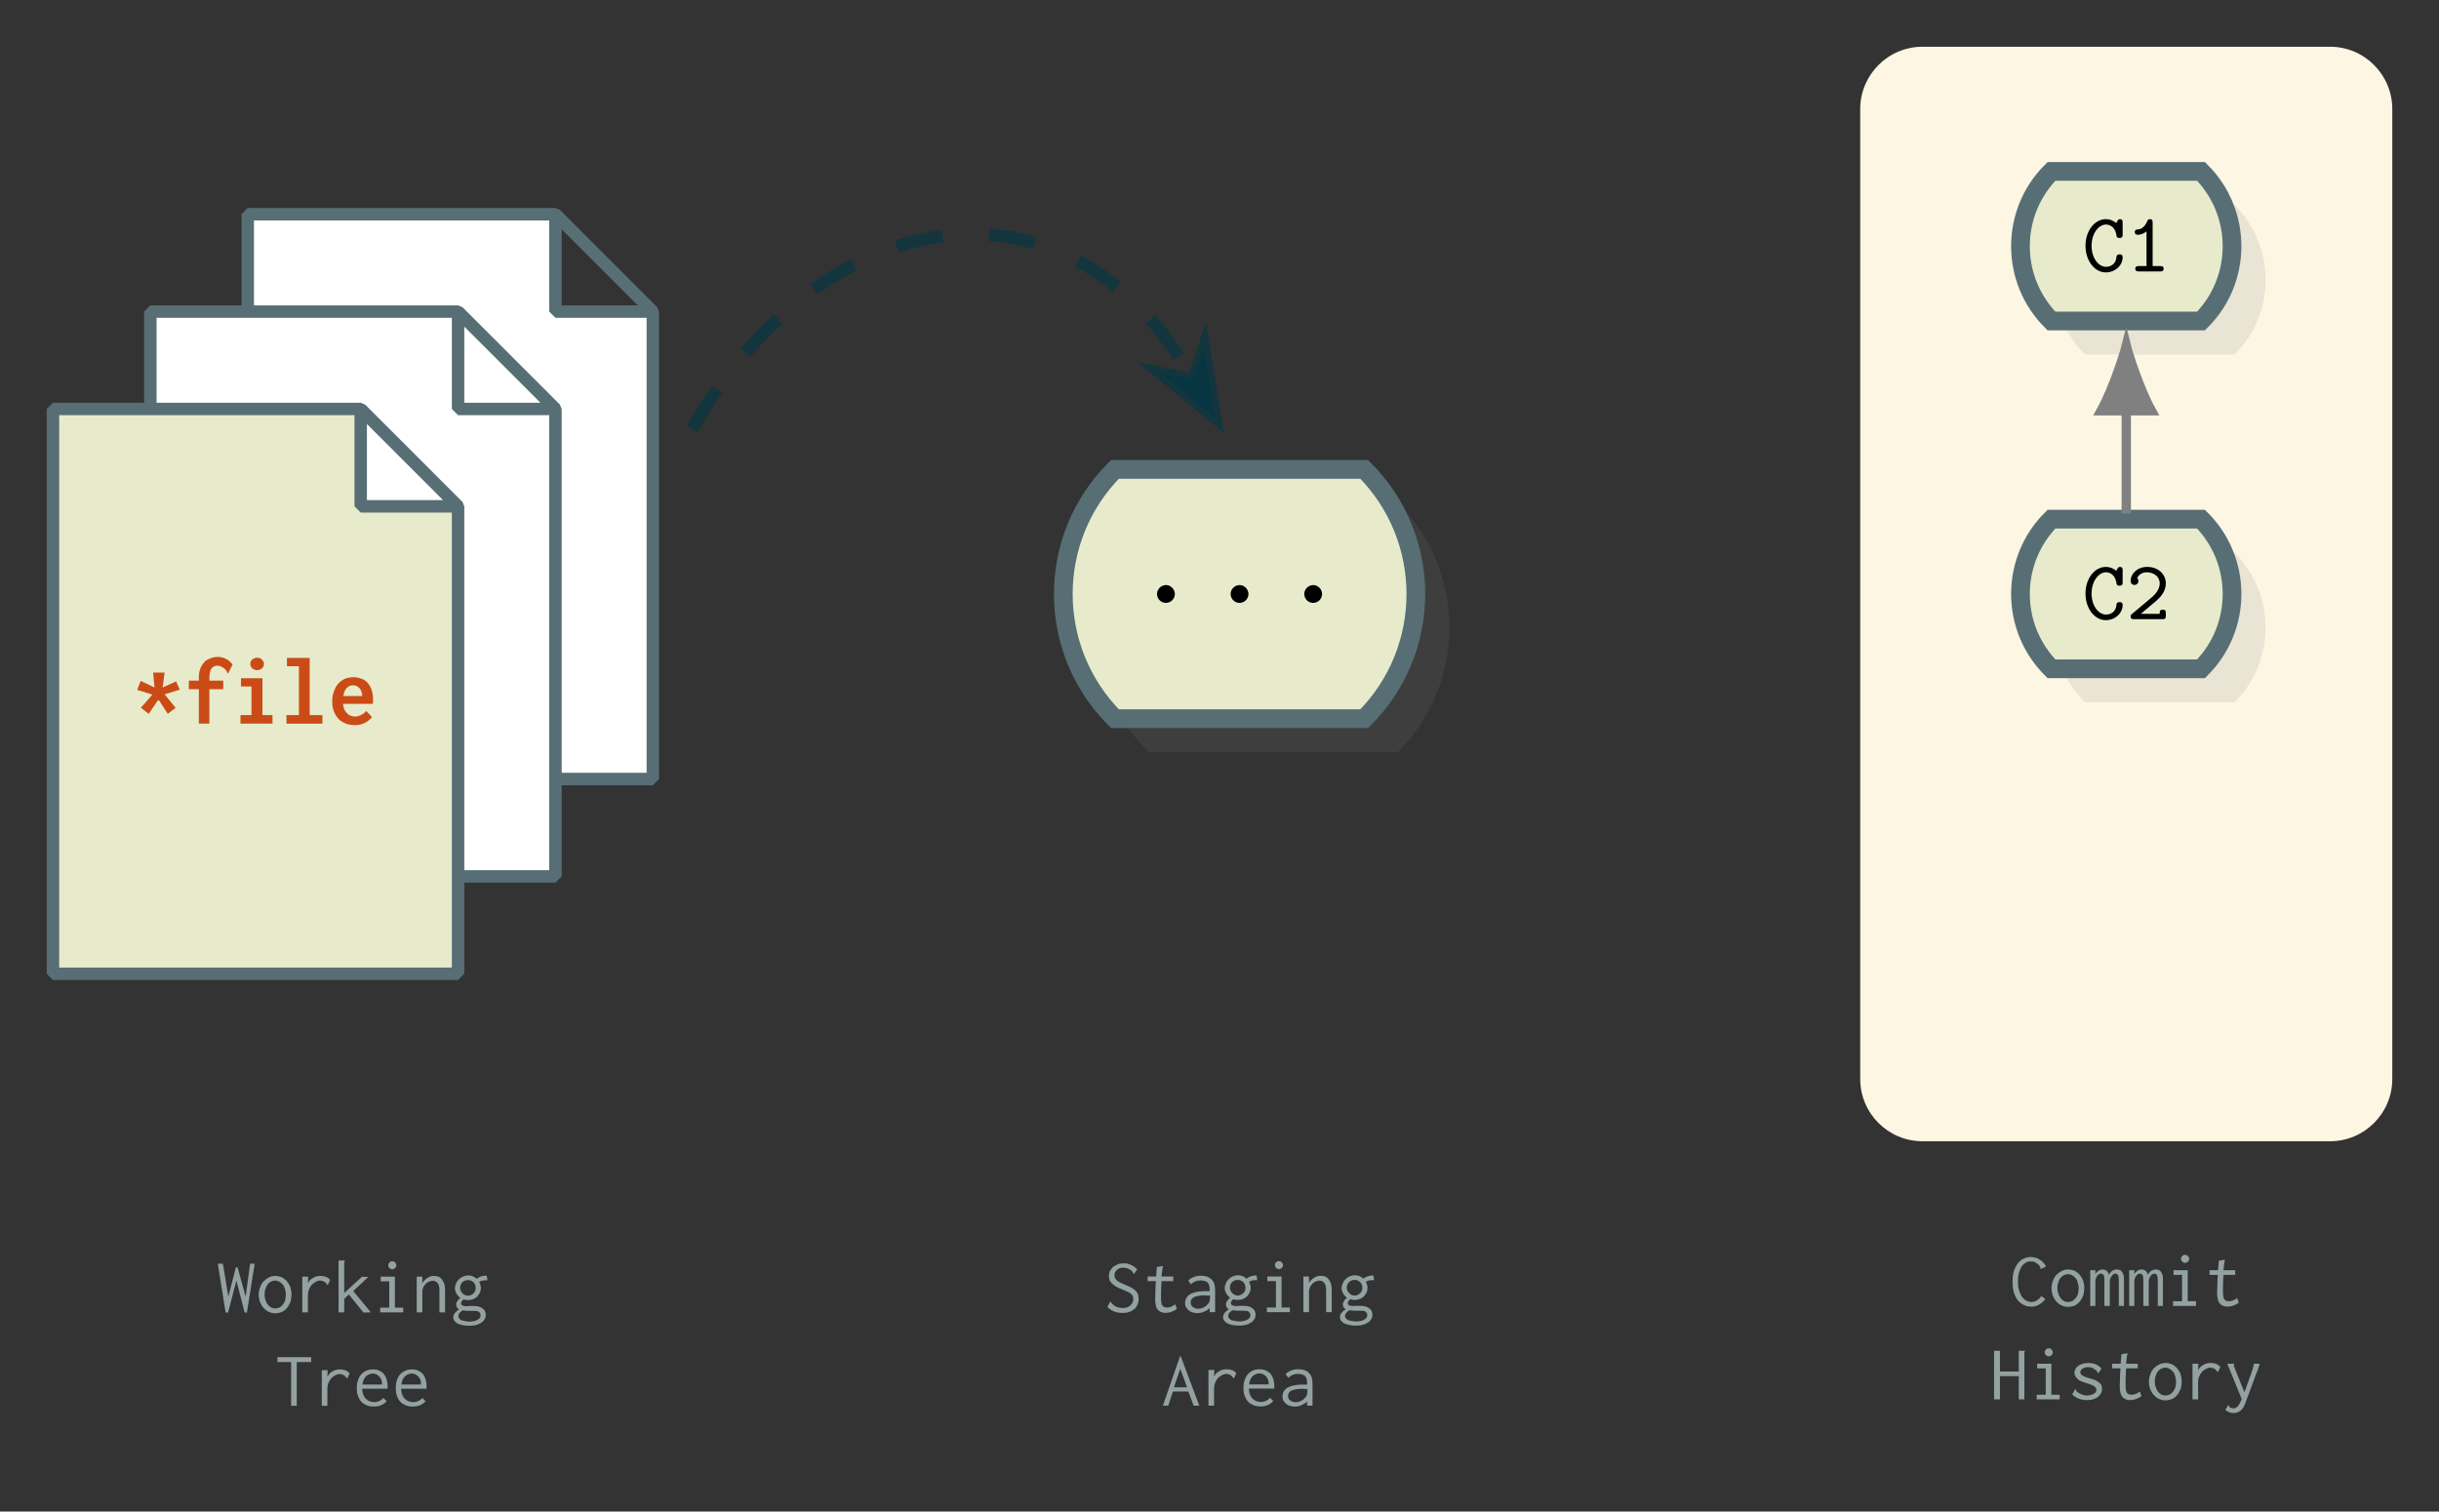 <?xml version="1.0" encoding="UTF-8"?>
<svg xmlns="http://www.w3.org/2000/svg" xmlns:xlink="http://www.w3.org/1999/xlink" width="155.948pt" height="96.657pt" viewBox="0 0 155.948 96.657" version="1.1">
<rect x="0" y="0" width="155.948" height="96.657" fill="#333333" stroke="none"/>
<defs>
<g>
<symbol overflow="visible" id="glyph0-0">
<path style="stroke:none;" d=""/>
</symbol>
<symbol overflow="visible" id="glyph0-1">
<path style="stroke:none;" d="M 2.594 -0.906 C 2.594 -1.094 2.453 -1.094 2.406 -1.094 C 2.375 -1.094 2.219 -1.094 2.203 -0.953 C 2.156 -0.297 1.594 -0.297 1.531 -0.297 C 1.047 -0.297 0.609 -0.859 0.609 -1.641 C 0.609 -2.438 1.062 -3 1.531 -3 C 1.656 -3 2.109 -2.953 2.203 -2.281 C 2.219 -2.141 2.359 -2.141 2.406 -2.141 C 2.594 -2.141 2.594 -2.266 2.594 -2.375 L 2.594 -3.125 C 2.594 -3.203 2.594 -3.344 2.422 -3.344 C 2.312 -3.344 2.281 -3.281 2.188 -3.094 C 2.062 -3.203 1.828 -3.344 1.516 -3.344 C 0.812 -3.344 0.219 -2.609 0.219 -1.641 C 0.219 -0.672 0.812 0.062 1.516 0.062 C 2.125 0.062 2.594 -0.391 2.594 -0.906 Z M 2.594 -0.906 "/>
</symbol>
<symbol overflow="visible" id="glyph0-2">
<path style="stroke:none;" d="M 2.391 -0.172 C 2.391 -0.344 2.25 -0.344 2.172 -0.344 L 1.688 -0.344 L 1.688 -3.125 C 1.688 -3.203 1.688 -3.344 1.516 -3.344 C 1.422 -3.344 1.375 -3.297 1.344 -3.219 C 1.188 -2.844 0.969 -2.703 0.75 -2.688 C 0.672 -2.688 0.547 -2.672 0.547 -2.516 C 0.547 -2.406 0.609 -2.344 0.734 -2.344 C 0.953 -2.344 1.172 -2.453 1.297 -2.562 L 1.297 -0.344 L 0.812 -0.344 C 0.719 -0.344 0.578 -0.344 0.578 -0.172 C 0.578 0 0.734 0 0.812 0 L 2.172 0 C 2.25 0 2.391 0 2.391 -0.172 Z M 2.391 -0.172 "/>
</symbol>
<symbol overflow="visible" id="glyph0-3">
<path style="stroke:none;" d="M 2.531 -0.219 L 2.531 -0.375 C 2.531 -0.484 2.531 -0.609 2.344 -0.609 C 2.141 -0.609 2.141 -0.5 2.141 -0.344 L 0.938 -0.344 C 1.219 -0.594 1.812 -1.078 1.953 -1.203 C 2.156 -1.391 2.531 -1.75 2.531 -2.281 C 2.531 -2.922 2 -3.344 1.344 -3.344 C 0.703 -3.344 0.281 -2.906 0.281 -2.453 C 0.281 -2.234 0.453 -2.188 0.531 -2.188 C 0.641 -2.188 0.781 -2.281 0.781 -2.438 C 0.781 -2.547 0.734 -2.594 0.703 -2.625 C 0.797 -2.859 1.031 -3 1.312 -3 C 1.734 -3 2.141 -2.75 2.141 -2.281 C 2.141 -1.906 1.844 -1.578 1.641 -1.406 L 0.359 -0.328 C 0.312 -0.297 0.281 -0.266 0.281 -0.172 C 0.281 0 0.422 0 0.516 0 L 2.312 0 C 2.484 0 2.531 -0.047 2.531 -0.219 Z M 2.531 -0.219 "/>
</symbol>
<symbol overflow="visible" id="glyph1-0">
<path style="stroke:none;" d=""/>
</symbol>
<symbol overflow="visible" id="glyph1-1">
<path style="stroke:none;" d="M 1.984 -2.406 C 1.984 -2.375 1.984 -2.359 2 -2.359 L 2.344 -2.516 C 2.297 -2.609 2.25 -2.688 2.172 -2.766 C 2.109 -2.844 2.031 -2.906 1.953 -2.953 C 1.859 -3.016 1.781 -3.062 1.672 -3.078 C 1.578 -3.109 1.484 -3.125 1.375 -3.125 C 1.25 -3.125 1.109 -3.109 0.984 -3.047 C 0.844 -3 0.719 -2.922 0.609 -2.797 C 0.484 -2.672 0.391 -2.5 0.312 -2.297 C 0.234 -2.094 0.203 -1.844 0.203 -1.531 C 0.203 -1.266 0.234 -1.016 0.297 -0.828 C 0.359 -0.625 0.453 -0.453 0.562 -0.328 C 0.672 -0.203 0.812 -0.109 0.953 -0.047 C 1.078 0.016 1.234 0.047 1.422 0.047 C 1.5 0.047 1.578 0.047 1.656 0.016 C 1.734 0 1.812 -0.031 1.891 -0.078 C 1.969 -0.125 2.047 -0.172 2.109 -0.234 C 2.188 -0.297 2.25 -0.375 2.297 -0.453 L 2.031 -0.625 C 1.969 -0.516 1.875 -0.422 1.75 -0.344 C 1.641 -0.281 1.531 -0.25 1.406 -0.25 C 1.281 -0.25 1.172 -0.281 1.062 -0.344 C 0.953 -0.406 0.875 -0.5 0.781 -0.609 C 0.719 -0.734 0.656 -0.859 0.609 -1.031 C 0.562 -1.188 0.547 -1.359 0.547 -1.562 C 0.547 -1.766 0.562 -1.938 0.609 -2.109 C 0.656 -2.266 0.719 -2.391 0.781 -2.516 C 0.859 -2.625 0.953 -2.703 1.047 -2.766 C 1.156 -2.828 1.25 -2.844 1.375 -2.844 C 1.484 -2.844 1.609 -2.828 1.703 -2.75 C 1.812 -2.688 1.906 -2.609 1.969 -2.5 C 1.984 -2.469 1.984 -2.438 1.984 -2.406 Z M 1.984 -2.406 "/>
</symbol>
<symbol overflow="visible" id="glyph1-2">
<path style="stroke:none;" d="M 1.266 -2.328 C 1.125 -2.328 0.984 -2.297 0.859 -2.234 C 0.734 -2.172 0.625 -2.094 0.516 -1.984 C 0.422 -1.891 0.344 -1.75 0.297 -1.609 C 0.234 -1.453 0.203 -1.297 0.203 -1.125 C 0.203 -0.953 0.234 -0.797 0.281 -0.656 C 0.344 -0.516 0.422 -0.375 0.516 -0.281 C 0.609 -0.172 0.719 -0.094 0.844 -0.031 C 0.984 0.031 1.109 0.062 1.266 0.062 C 1.406 0.062 1.547 0.031 1.672 -0.016 C 1.797 -0.078 1.906 -0.156 2 -0.266 C 2.094 -0.375 2.156 -0.5 2.219 -0.641 C 2.266 -0.781 2.297 -0.953 2.297 -1.141 C 2.297 -1.328 2.266 -1.484 2.219 -1.641 C 2.156 -1.781 2.078 -1.906 1.984 -2.016 C 1.891 -2.109 1.781 -2.188 1.672 -2.25 C 1.531 -2.297 1.406 -2.328 1.266 -2.328 Z M 1.938 -1.125 C 1.938 -0.984 1.906 -0.859 1.891 -0.75 C 1.844 -0.641 1.797 -0.547 1.734 -0.484 C 1.672 -0.406 1.609 -0.344 1.531 -0.312 C 1.438 -0.266 1.359 -0.25 1.266 -0.25 C 1.172 -0.25 1.078 -0.266 1 -0.312 C 0.906 -0.359 0.844 -0.422 0.781 -0.5 C 0.719 -0.578 0.672 -0.672 0.641 -0.781 C 0.594 -0.891 0.578 -1.016 0.578 -1.141 C 0.578 -1.281 0.594 -1.406 0.641 -1.516 C 0.672 -1.625 0.719 -1.719 0.781 -1.797 C 0.844 -1.859 0.906 -1.922 1 -1.969 C 1.078 -2 1.156 -2.031 1.25 -2.031 C 1.344 -2.031 1.422 -2 1.5 -1.969 C 1.594 -1.922 1.656 -1.859 1.719 -1.797 C 1.797 -1.719 1.844 -1.625 1.875 -1.5 C 1.906 -1.391 1.938 -1.266 1.938 -1.125 Z M 1.938 -1.125 "/>
</symbol>
<symbol overflow="visible" id="glyph1-3">
<path style="stroke:none;" d="M 0.188 0 L 0.516 0 L 0.516 -1.516 C 0.516 -1.688 0.562 -1.828 0.625 -1.906 C 0.703 -2.016 0.781 -2.062 0.859 -2.062 C 0.953 -2.062 1 -2.031 1.047 -1.969 C 1.078 -1.906 1.094 -1.781 1.094 -1.578 L 1.094 0 L 1.438 0 L 1.438 -1.5 C 1.438 -1.562 1.438 -1.641 1.453 -1.703 C 1.484 -1.766 1.5 -1.828 1.547 -1.891 C 1.578 -1.938 1.609 -1.984 1.656 -2.016 C 1.703 -2.047 1.734 -2.062 1.781 -2.062 C 1.812 -2.062 1.844 -2.062 1.875 -2.047 C 1.906 -2.047 1.922 -2.031 1.938 -2 C 1.969 -1.969 1.984 -1.922 2 -1.859 C 2 -1.797 2.016 -1.719 2.016 -1.609 L 2.016 0 L 2.344 0 L 2.344 -1.75 C 2.344 -1.906 2.312 -2.047 2.234 -2.156 C 2.156 -2.281 2.047 -2.328 1.891 -2.328 C 1.781 -2.328 1.688 -2.297 1.594 -2.25 C 1.5 -2.172 1.438 -2.094 1.391 -2 C 1.359 -2.094 1.312 -2.172 1.25 -2.234 C 1.172 -2.297 1.078 -2.328 0.984 -2.328 C 0.891 -2.328 0.812 -2.312 0.719 -2.25 C 0.641 -2.203 0.578 -2.141 0.516 -2.047 L 0.516 -2.281 L 0.188 -2.281 Z M 0.188 0 "/>
</symbol>
<symbol overflow="visible" id="glyph1-4">
<path style="stroke:none;" d="M 0.531 -2.281 L 0.531 -1.984 L 1.078 -1.984 L 1.078 -0.297 L 0.5 -0.297 L 0.5 0 L 1.969 0 L 1.969 -0.297 L 1.438 -0.297 L 1.438 -2.281 Z M 1.094 -3.188 C 1.031 -3.141 1.016 -3.078 1.016 -3.016 C 1.016 -2.938 1.031 -2.875 1.094 -2.828 C 1.141 -2.781 1.203 -2.75 1.266 -2.75 C 1.328 -2.75 1.391 -2.781 1.453 -2.828 C 1.5 -2.875 1.531 -2.938 1.531 -3.016 C 1.531 -3.078 1.5 -3.141 1.453 -3.188 C 1.391 -3.25 1.328 -3.266 1.266 -3.266 C 1.203 -3.266 1.141 -3.25 1.094 -3.188 Z M 1.094 -3.188 "/>
</symbol>
<symbol overflow="visible" id="glyph1-5">
<path style="stroke:none;" d="M 0.938 -2.891 L 0.891 -2.281 L 0.344 -2.281 L 0.344 -1.984 L 0.875 -1.984 C 0.859 -1.734 0.844 -1.516 0.844 -1.328 C 0.844 -1.156 0.828 -1 0.828 -0.875 C 0.828 -0.547 0.875 -0.312 0.984 -0.172 C 1.094 -0.031 1.266 0.047 1.5 0.047 C 1.75 0.047 1.984 -0.047 2.219 -0.203 L 2.109 -0.5 C 1.922 -0.359 1.75 -0.297 1.594 -0.297 C 1.5 -0.297 1.438 -0.312 1.375 -0.344 C 1.328 -0.375 1.281 -0.422 1.25 -0.484 C 1.234 -0.547 1.219 -0.641 1.203 -0.75 C 1.203 -0.859 1.203 -0.984 1.203 -1.156 C 1.203 -1.406 1.219 -1.688 1.234 -1.984 L 1.984 -1.984 L 1.984 -2.281 L 1.234 -2.281 L 1.297 -2.812 C 1.312 -2.828 1.312 -2.844 1.312 -2.875 C 1.328 -2.891 1.328 -2.922 1.328 -2.953 Z M 0.938 -2.891 "/>
</symbol>
<symbol overflow="visible" id="glyph1-6">
<path style="stroke:none;" d="M 0.266 -3.109 L 0.266 0 L 0.641 0 L 0.641 -1.484 L 1.844 -1.484 L 1.844 0 L 2.203 0 L 2.203 -3 C 2.203 -3.016 2.203 -3.031 2.219 -3.047 C 2.234 -3.062 2.234 -3.078 2.234 -3.094 C 2.234 -3.094 2.234 -3.094 2.234 -3.109 L 1.844 -3.109 L 1.844 -1.781 L 0.641 -1.781 L 0.641 -2.984 C 0.641 -3.016 0.641 -3.031 0.641 -3.047 C 0.656 -3.062 0.656 -3.078 0.656 -3.094 C 0.656 -3.094 0.656 -3.094 0.656 -3.109 Z M 0.266 -3.109 "/>
</symbol>
<symbol overflow="visible" id="glyph1-7">
<path style="stroke:none;" d="M 2.156 -1.969 C 1.938 -2.219 1.656 -2.328 1.312 -2.328 C 1.188 -2.328 1.062 -2.312 0.953 -2.281 C 0.844 -2.25 0.75 -2.203 0.672 -2.141 C 0.594 -2.094 0.531 -2.031 0.5 -1.953 C 0.453 -1.875 0.422 -1.797 0.422 -1.719 C 0.422 -1.641 0.438 -1.578 0.469 -1.516 C 0.5 -1.453 0.531 -1.406 0.578 -1.359 C 0.625 -1.312 0.656 -1.266 0.719 -1.219 C 0.766 -1.203 0.859 -1.156 0.984 -1.109 C 1.016 -1.094 1.125 -1.062 1.266 -1.016 C 1.484 -0.953 1.625 -0.891 1.703 -0.828 C 1.781 -0.766 1.828 -0.703 1.828 -0.609 C 1.828 -0.562 1.812 -0.516 1.781 -0.453 C 1.734 -0.422 1.688 -0.375 1.641 -0.344 C 1.578 -0.312 1.531 -0.297 1.453 -0.281 C 1.391 -0.266 1.328 -0.25 1.25 -0.25 C 1.188 -0.25 1.125 -0.25 1.062 -0.266 C 1 -0.281 0.953 -0.297 0.891 -0.312 C 0.781 -0.359 0.703 -0.406 0.656 -0.438 C 0.594 -0.484 0.562 -0.516 0.547 -0.547 C 0.516 -0.578 0.516 -0.594 0.516 -0.625 C 0.5 -0.641 0.5 -0.656 0.484 -0.672 L 0.281 -0.312 C 0.547 -0.062 0.859 0.047 1.25 0.047 C 1.391 0.047 1.531 0.031 1.641 -0.016 C 1.75 -0.047 1.859 -0.094 1.938 -0.172 C 2.031 -0.234 2.078 -0.312 2.125 -0.406 C 2.172 -0.484 2.188 -0.578 2.188 -0.688 C 2.188 -0.844 2.141 -0.969 2.016 -1.062 C 1.906 -1.172 1.688 -1.266 1.406 -1.344 C 1.281 -1.375 1.188 -1.406 1.109 -1.438 C 1.031 -1.469 0.969 -1.5 0.922 -1.531 C 0.875 -1.562 0.844 -1.594 0.828 -1.625 C 0.812 -1.656 0.797 -1.688 0.797 -1.734 C 0.797 -1.781 0.812 -1.828 0.844 -1.875 C 0.859 -1.906 0.891 -1.953 0.953 -1.969 C 0.984 -2 1.047 -2.031 1.094 -2.031 C 1.156 -2.047 1.219 -2.062 1.281 -2.062 C 1.422 -2.062 1.547 -2.031 1.656 -1.969 C 1.766 -1.891 1.844 -1.828 1.906 -1.75 C 1.906 -1.734 1.922 -1.719 1.922 -1.703 C 1.922 -1.672 1.922 -1.672 1.938 -1.656 Z M 2.156 -1.969 "/>
</symbol>
<symbol overflow="visible" id="glyph1-8">
<path style="stroke:none;" d="M 0.5 -2.281 L 0.5 0 L 0.859 0 L 0.859 -1.109 C 0.859 -1.219 0.875 -1.344 0.922 -1.453 C 0.969 -1.562 1.016 -1.656 1.094 -1.75 C 1.172 -1.828 1.25 -1.891 1.344 -1.938 C 1.438 -2 1.547 -2.031 1.656 -2.031 C 1.719 -2.031 1.766 -2.016 1.797 -2 C 1.844 -1.984 1.891 -1.969 1.922 -1.953 C 1.953 -1.922 1.984 -1.906 2.016 -1.859 C 2.047 -1.828 2.078 -1.797 2.125 -1.734 L 2.281 -2.078 C 2.125 -2.25 1.922 -2.328 1.672 -2.328 C 1.5 -2.328 1.344 -2.297 1.188 -2.203 C 1.031 -2.125 0.922 -2 0.859 -1.844 L 0.875 -2.281 Z M 0.5 -2.281 "/>
</symbol>
<symbol overflow="visible" id="glyph1-9">
<path style="stroke:none;" d="M 0.297 -2.125 L 1.156 -0.016 L 1.078 0.156 C 1 0.312 0.938 0.422 0.859 0.484 C 0.781 0.547 0.703 0.578 0.609 0.578 C 0.562 0.578 0.531 0.562 0.5 0.547 C 0.453 0.531 0.438 0.531 0.406 0.516 C 0.391 0.5 0.375 0.484 0.359 0.469 L 0.344 0.438 C 0.328 0.438 0.328 0.422 0.328 0.406 C 0.312 0.375 0.312 0.359 0.297 0.359 L 0.109 0.672 C 0.25 0.797 0.422 0.875 0.641 0.875 C 0.797 0.875 0.938 0.828 1.062 0.734 C 1.188 0.641 1.297 0.484 1.375 0.266 L 1.469 0.016 L 2.078 -1.625 C 2.141 -1.75 2.172 -1.875 2.219 -1.984 C 2.25 -2.094 2.281 -2.188 2.312 -2.281 L 1.938 -2.281 C 1.922 -2.188 1.891 -2.109 1.875 -2 C 1.844 -1.906 1.812 -1.797 1.766 -1.672 L 1.328 -0.453 L 0.656 -2.125 C 0.656 -2.141 0.656 -2.141 0.656 -2.156 C 0.656 -2.172 0.656 -2.188 0.656 -2.219 C 0.672 -2.234 0.672 -2.25 0.672 -2.281 L 0.234 -2.281 Z M 0.297 -2.125 "/>
</symbol>
<symbol overflow="visible" id="glyph1-10">
<path style="stroke:none;" d="M 2.172 -2.734 C 2.062 -2.859 1.938 -2.953 1.781 -3.016 C 1.641 -3.094 1.469 -3.125 1.312 -3.125 C 1.172 -3.125 1.047 -3.109 0.938 -3.062 C 0.812 -3.016 0.719 -2.953 0.625 -2.891 C 0.547 -2.812 0.484 -2.719 0.422 -2.625 C 0.391 -2.531 0.359 -2.422 0.359 -2.312 C 0.359 -2.219 0.375 -2.141 0.406 -2.062 C 0.422 -1.984 0.484 -1.906 0.547 -1.844 C 0.609 -1.781 0.703 -1.719 0.812 -1.641 C 0.906 -1.578 1.047 -1.516 1.219 -1.453 C 1.359 -1.391 1.484 -1.344 1.578 -1.297 C 1.672 -1.25 1.734 -1.203 1.781 -1.172 C 1.828 -1.109 1.875 -1.078 1.891 -1.016 C 1.906 -0.969 1.922 -0.906 1.922 -0.844 C 1.922 -0.766 1.906 -0.688 1.875 -0.625 C 1.844 -0.547 1.797 -0.484 1.734 -0.438 C 1.688 -0.391 1.609 -0.344 1.531 -0.312 C 1.453 -0.281 1.375 -0.266 1.281 -0.266 C 1.094 -0.266 0.938 -0.297 0.812 -0.359 C 0.688 -0.422 0.578 -0.516 0.5 -0.609 C 0.5 -0.625 0.484 -0.641 0.484 -0.656 C 0.484 -0.688 0.484 -0.703 0.469 -0.703 L 0.266 -0.344 C 0.5 -0.078 0.828 0.047 1.234 0.047 C 1.422 0.047 1.562 0.031 1.703 -0.031 C 1.828 -0.078 1.938 -0.156 2.031 -0.234 C 2.109 -0.312 2.172 -0.422 2.203 -0.531 C 2.25 -0.641 2.266 -0.75 2.266 -0.844 C 2.266 -0.938 2.25 -1.031 2.234 -1.109 C 2.203 -1.188 2.156 -1.266 2.109 -1.328 C 2.047 -1.406 1.969 -1.469 1.859 -1.531 C 1.766 -1.594 1.641 -1.656 1.484 -1.719 C 1.328 -1.781 1.203 -1.828 1.094 -1.891 C 1 -1.938 0.922 -1.984 0.875 -2.031 C 0.812 -2.094 0.781 -2.141 0.75 -2.188 C 0.734 -2.25 0.719 -2.312 0.719 -2.375 C 0.719 -2.5 0.766 -2.609 0.875 -2.703 C 0.969 -2.797 1.094 -2.844 1.25 -2.844 C 1.406 -2.844 1.547 -2.812 1.656 -2.75 C 1.766 -2.703 1.844 -2.625 1.906 -2.531 C 1.906 -2.516 1.922 -2.5 1.922 -2.484 C 1.922 -2.453 1.938 -2.438 1.953 -2.438 Z M 2.172 -2.734 "/>
</symbol>
<symbol overflow="visible" id="glyph1-11">
<path style="stroke:none;" d="M 0.453 -2.016 L 0.625 -1.781 C 0.797 -1.953 1 -2.031 1.234 -2.031 C 1.438 -2.031 1.578 -1.984 1.688 -1.906 C 1.781 -1.812 1.828 -1.656 1.828 -1.422 L 1.828 -1.344 L 1.391 -1.344 C 1.016 -1.328 0.734 -1.25 0.531 -1.125 C 0.344 -0.984 0.25 -0.812 0.25 -0.578 C 0.25 -0.5 0.266 -0.422 0.297 -0.344 C 0.328 -0.281 0.391 -0.203 0.453 -0.141 C 0.516 -0.078 0.594 -0.031 0.688 0 C 0.781 0.031 0.891 0.062 1.016 0.062 C 1.312 0.062 1.578 -0.047 1.828 -0.25 L 1.828 0 L 2.172 0 L 2.172 -1.406 C 2.172 -1.734 2.094 -1.969 1.922 -2.109 C 1.766 -2.266 1.547 -2.328 1.266 -2.328 C 0.922 -2.328 0.656 -2.219 0.453 -2.016 Z M 1.844 -1.062 L 1.844 -0.922 C 1.844 -0.797 1.828 -0.719 1.797 -0.641 C 1.781 -0.609 1.75 -0.562 1.703 -0.516 C 1.672 -0.469 1.625 -0.422 1.562 -0.375 C 1.5 -0.344 1.438 -0.297 1.359 -0.266 C 1.281 -0.234 1.188 -0.219 1.094 -0.219 C 0.953 -0.219 0.844 -0.266 0.75 -0.328 C 0.641 -0.406 0.609 -0.5 0.609 -0.609 C 0.609 -0.672 0.625 -0.734 0.641 -0.781 C 0.672 -0.844 0.719 -0.891 0.781 -0.938 C 0.844 -0.984 0.938 -1 1.047 -1.031 C 1.172 -1.062 1.312 -1.078 1.5 -1.078 C 1.547 -1.078 1.578 -1.078 1.625 -1.062 Z M 1.844 -1.062 "/>
</symbol>
<symbol overflow="visible" id="glyph1-12">
<path style="stroke:none;" d="M 0.766 -1.922 C 0.875 -2.016 0.984 -2.062 1.125 -2.062 C 1.188 -2.062 1.25 -2.047 1.312 -2.031 C 1.375 -2 1.438 -1.969 1.484 -1.922 C 1.531 -1.875 1.562 -1.812 1.594 -1.75 C 1.609 -1.688 1.625 -1.625 1.625 -1.562 C 1.625 -1.5 1.609 -1.438 1.594 -1.375 C 1.562 -1.312 1.531 -1.266 1.484 -1.219 C 1.438 -1.172 1.375 -1.125 1.328 -1.109 C 1.266 -1.078 1.203 -1.062 1.125 -1.062 C 1.062 -1.062 1 -1.078 0.938 -1.109 C 0.875 -1.125 0.812 -1.172 0.781 -1.219 C 0.734 -1.25 0.688 -1.312 0.672 -1.375 C 0.641 -1.438 0.625 -1.5 0.625 -1.562 C 0.625 -1.625 0.641 -1.688 0.656 -1.75 C 0.688 -1.812 0.719 -1.875 0.766 -1.922 Z M 1.688 -2.141 C 1.547 -2.281 1.359 -2.359 1.141 -2.359 C 1.031 -2.359 0.922 -2.328 0.828 -2.297 C 0.719 -2.25 0.641 -2.188 0.562 -2.125 C 0.484 -2.047 0.406 -1.953 0.375 -1.859 C 0.328 -1.766 0.297 -1.656 0.297 -1.547 C 0.297 -1.422 0.328 -1.312 0.391 -1.203 C 0.453 -1.094 0.531 -1 0.641 -0.922 C 0.469 -0.781 0.375 -0.641 0.375 -0.5 C 0.375 -0.359 0.438 -0.25 0.562 -0.188 C 0.312 -0.031 0.188 0.141 0.188 0.312 C 0.188 0.391 0.203 0.453 0.25 0.531 C 0.297 0.594 0.359 0.641 0.438 0.703 C 0.516 0.75 0.625 0.781 0.75 0.812 C 0.875 0.844 1.031 0.859 1.219 0.859 C 1.391 0.859 1.547 0.844 1.688 0.797 C 1.812 0.766 1.922 0.703 2.016 0.641 C 2.094 0.578 2.156 0.516 2.203 0.422 C 2.25 0.344 2.266 0.25 2.266 0.156 C 2.266 0.078 2.25 0 2.219 -0.062 C 2.188 -0.141 2.141 -0.188 2.062 -0.25 C 2 -0.297 1.906 -0.344 1.797 -0.375 C 1.703 -0.391 1.562 -0.406 1.422 -0.406 C 1.359 -0.406 1.312 -0.406 1.234 -0.406 C 1.172 -0.406 1.109 -0.391 1.047 -0.391 C 0.938 -0.391 0.844 -0.406 0.781 -0.438 C 0.719 -0.469 0.688 -0.516 0.688 -0.578 C 0.688 -0.641 0.734 -0.734 0.844 -0.828 C 0.938 -0.797 1.031 -0.781 1.125 -0.781 C 1.25 -0.781 1.344 -0.797 1.453 -0.844 C 1.547 -0.875 1.641 -0.938 1.719 -1 C 1.781 -1.078 1.844 -1.172 1.891 -1.25 C 1.938 -1.359 1.953 -1.453 1.953 -1.562 C 1.953 -1.703 1.906 -1.828 1.844 -1.938 C 1.953 -2.016 2.094 -2.047 2.234 -2.047 L 2.297 -2.047 C 2.328 -2.047 2.344 -2.047 2.375 -2.047 L 2.328 -2.344 L 2.266 -2.344 C 2.031 -2.344 1.844 -2.266 1.688 -2.141 Z M 0.797 -0.125 C 0.875 -0.109 0.969 -0.109 1.062 -0.094 C 1.172 -0.094 1.281 -0.094 1.406 -0.094 C 1.422 -0.094 1.438 -0.094 1.453 -0.094 L 1.5 -0.094 C 1.656 -0.094 1.766 -0.078 1.828 -0.031 C 1.891 0.031 1.938 0.094 1.938 0.188 C 1.938 0.312 1.875 0.406 1.734 0.484 C 1.609 0.547 1.438 0.594 1.234 0.594 C 1.141 0.594 1.047 0.578 0.953 0.562 C 0.875 0.547 0.797 0.531 0.734 0.516 C 0.672 0.484 0.609 0.438 0.578 0.406 C 0.531 0.344 0.516 0.297 0.516 0.234 C 0.516 0.109 0.609 -0.016 0.797 -0.125 Z M 0.797 -0.125 "/>
</symbol>
<symbol overflow="visible" id="glyph1-13">
<path style="stroke:none;" d="M 0.344 0 L 0.703 0 L 0.703 -1.312 C 0.703 -1.422 0.734 -1.516 0.766 -1.609 C 0.812 -1.688 0.875 -1.766 0.922 -1.828 C 1 -1.891 1.062 -1.938 1.141 -1.969 C 1.219 -2 1.312 -2.016 1.375 -2.016 C 1.5 -2.016 1.594 -1.969 1.672 -1.875 C 1.766 -1.781 1.797 -1.609 1.797 -1.375 L 1.797 0 L 2.156 0 L 2.156 -1.375 C 2.156 -1.562 2.141 -1.703 2.109 -1.812 C 2.062 -1.938 2.016 -2.031 1.953 -2.109 C 1.891 -2.188 1.812 -2.25 1.734 -2.281 C 1.641 -2.312 1.547 -2.328 1.453 -2.328 C 1.312 -2.328 1.172 -2.297 1.031 -2.203 C 0.906 -2.125 0.797 -2.016 0.703 -1.875 L 0.703 -2.281 L 0.344 -2.281 Z M 0.344 0 "/>
</symbol>
<symbol overflow="visible" id="glyph1-14">
<path style="stroke:none;" d="M 0.078 0 L 0.422 0 L 0.719 -0.906 L 1.703 -0.906 L 2.047 0 L 2.406 0 L 1.219 -3.156 L 1.172 -3.156 Z M 1.625 -1.172 L 0.781 -1.172 L 1.188 -2.359 Z M 1.625 -1.172 "/>
</symbol>
<symbol overflow="visible" id="glyph1-15">
<path style="stroke:none;" d="M 1.297 -2.328 C 1.141 -2.328 1 -2.312 0.875 -2.25 C 0.75 -2.203 0.641 -2.125 0.547 -2.031 C 0.453 -1.922 0.375 -1.797 0.328 -1.641 C 0.266 -1.5 0.25 -1.328 0.25 -1.125 C 0.25 -0.938 0.266 -0.766 0.328 -0.625 C 0.375 -0.484 0.453 -0.359 0.547 -0.25 C 0.641 -0.156 0.766 -0.078 0.891 -0.031 C 1.031 0.031 1.188 0.047 1.359 0.047 C 1.688 0.047 1.953 -0.062 2.156 -0.297 L 1.953 -0.5 C 1.797 -0.328 1.594 -0.234 1.359 -0.234 C 1.281 -0.234 1.188 -0.25 1.094 -0.281 C 1 -0.312 0.922 -0.359 0.859 -0.422 C 0.781 -0.484 0.719 -0.578 0.672 -0.688 C 0.625 -0.797 0.594 -0.922 0.594 -1.094 L 2.203 -1.094 C 2.219 -1.109 2.219 -1.141 2.219 -1.172 C 2.219 -1.203 2.219 -1.219 2.219 -1.25 C 2.219 -1.438 2.188 -1.594 2.141 -1.734 C 2.094 -1.875 2.031 -1.984 1.938 -2.078 C 1.859 -2.156 1.75 -2.219 1.641 -2.266 C 1.531 -2.312 1.406 -2.328 1.297 -2.328 Z M 0.609 -1.359 C 0.641 -1.609 0.719 -1.781 0.844 -1.891 C 0.969 -2 1.109 -2.062 1.266 -2.062 C 1.344 -2.062 1.422 -2.047 1.5 -2.016 C 1.562 -1.969 1.625 -1.938 1.688 -1.875 C 1.734 -1.828 1.781 -1.75 1.812 -1.688 C 1.844 -1.609 1.859 -1.531 1.859 -1.453 C 1.859 -1.438 1.859 -1.422 1.859 -1.406 L 1.859 -1.359 Z M 0.609 -1.359 "/>
</symbol>
<symbol overflow="visible" id="glyph1-16">
<path style="stroke:none;" d="M 0.078 -3.109 L 0.578 0.016 L 0.734 0.016 L 1.266 -2.031 L 1.797 0.016 L 1.938 0.016 L 2.438 -3.109 L 2.141 -3.109 L 1.859 -1 L 1.344 -2.875 L 1.234 -2.875 L 0.75 -1 L 0.406 -3.109 Z M 0.078 -3.109 "/>
</symbol>
<symbol overflow="visible" id="glyph1-17">
<path style="stroke:none;" d="M 0.328 -3.312 L 0.328 0 L 0.688 0 L 0.688 -0.859 L 0.984 -1.141 L 1.922 0.016 L 2.391 0 L 1.266 -1.359 L 2.234 -2.266 L 2.094 -2.266 C 2 -2.266 1.906 -2.266 1.828 -2.281 L 0.688 -1.234 L 0.688 -3.188 C 0.688 -3.203 0.703 -3.219 0.719 -3.25 C 0.734 -3.281 0.734 -3.297 0.734 -3.312 Z M 0.328 -3.312 "/>
</symbol>
<symbol overflow="visible" id="glyph1-18">
<path style="stroke:none;" d="M 0.156 -3.109 L 0.156 -2.797 L 1.031 -2.797 L 1.031 0 L 1.391 0 L 1.391 -2.797 L 2.312 -2.797 L 2.312 -3.109 Z M 0.156 -3.109 "/>
</symbol>
<symbol overflow="visible" id="glyph2-0">
<path style="stroke:none;" d=""/>
</symbol>
<symbol overflow="visible" id="glyph2-1">
<path style="stroke:none;" d="M 2.922 -0.562 C 2.922 -0.891 2.641 -1.141 2.359 -1.141 C 2.031 -1.141 1.781 -0.859 1.781 -0.578 C 1.781 -0.234 2.062 0 2.344 0 C 2.688 0 2.922 -0.281 2.922 -0.562 Z M 2.922 -0.562 "/>
</symbol>
<symbol overflow="visible" id="glyph3-0">
<path style="stroke:none;" d=""/>
</symbol>
<symbol overflow="visible" id="glyph3-1">
<path style="stroke:none;" d="M 1.234 -3.266 L 1.328 -2.312 L 0.438 -2.734 L 0.219 -2.156 L 1.188 -1.859 L 0.453 -1.016 L 0.953 -0.625 L 1.578 -1.547 L 2.172 -0.625 L 2.672 -1.016 L 1.969 -1.875 L 2.938 -2.172 L 2.703 -2.703 L 1.844 -2.312 L 1.969 -3.266 Z M 1.234 -3.266 "/>
</symbol>
<symbol overflow="visible" id="glyph3-2">
<path style="stroke:none;" d="M 2.25 -4.266 C 2.078 -4.266 1.922 -4.234 1.781 -4.172 C 1.641 -4.125 1.5 -4.047 1.391 -3.938 C 1.297 -3.828 1.203 -3.688 1.141 -3.531 C 1.078 -3.359 1.047 -3.172 1.047 -2.969 L 1.047 -2.75 L 0.406 -2.75 L 0.406 -2.203 L 1.047 -2.203 L 1.047 0 L 1.719 0 L 1.719 -2.203 L 2.609 -2.203 L 2.609 -2.75 L 1.719 -2.75 L 1.719 -2.906 C 1.719 -3.172 1.766 -3.375 1.844 -3.516 C 1.938 -3.641 2.062 -3.703 2.234 -3.703 C 2.312 -3.703 2.375 -3.688 2.438 -3.672 C 2.5 -3.641 2.547 -3.609 2.594 -3.578 C 2.656 -3.547 2.688 -3.516 2.734 -3.469 C 2.766 -3.422 2.797 -3.391 2.828 -3.359 C 2.844 -3.312 2.844 -3.266 2.859 -3.25 C 2.875 -3.234 2.891 -3.219 2.922 -3.219 L 3.203 -3.781 C 2.953 -4.109 2.625 -4.266 2.25 -4.266 Z M 2.25 -4.266 "/>
</symbol>
<symbol overflow="visible" id="glyph3-3">
<path style="stroke:none;" d="M 1.656 -4.219 C 1.578 -4.219 1.516 -4.203 1.469 -4.172 C 1.406 -4.156 1.359 -4.125 1.328 -4.094 C 1.297 -4.047 1.266 -4 1.25 -3.953 C 1.234 -3.922 1.219 -3.859 1.219 -3.812 C 1.219 -3.766 1.234 -3.703 1.266 -3.656 C 1.281 -3.609 1.312 -3.562 1.344 -3.531 C 1.391 -3.5 1.438 -3.469 1.484 -3.453 C 1.547 -3.422 1.609 -3.422 1.656 -3.422 C 1.719 -3.422 1.766 -3.422 1.828 -3.453 C 1.875 -3.469 1.922 -3.5 1.969 -3.531 C 2 -3.562 2.031 -3.609 2.062 -3.656 C 2.078 -3.703 2.094 -3.766 2.094 -3.812 C 2.094 -3.875 2.078 -3.922 2.062 -3.969 C 2.031 -4.016 2 -4.062 1.969 -4.094 C 1.922 -4.141 1.875 -4.172 1.828 -4.188 C 1.766 -4.203 1.719 -4.219 1.656 -4.219 Z M 0.625 -2.906 L 0.625 -2.375 L 1.297 -2.375 L 1.297 -0.547 L 0.594 -0.547 L 0.594 0 L 2.641 0 L 2.641 -0.547 L 2 -0.547 L 2 -2.906 Z M 0.625 -2.906 "/>
</symbol>
<symbol overflow="visible" id="glyph3-4">
<path style="stroke:none;" d="M 0.453 -4.203 L 0.453 -3.672 L 1.219 -3.672 L 1.219 -0.547 L 0.422 -0.547 L 0.422 0 L 2.719 0 L 2.719 -0.547 L 1.906 -0.547 L 1.906 -4.203 Z M 0.453 -4.203 "/>
</symbol>
<symbol overflow="visible" id="glyph3-5">
<path style="stroke:none;" d="M 1.609 -2.969 C 1.406 -2.969 1.219 -2.938 1.062 -2.875 C 0.891 -2.797 0.734 -2.688 0.625 -2.562 C 0.5 -2.422 0.406 -2.25 0.344 -2.062 C 0.266 -1.875 0.234 -1.656 0.234 -1.422 C 0.234 -1.172 0.266 -0.969 0.344 -0.781 C 0.406 -0.594 0.516 -0.438 0.641 -0.297 C 0.766 -0.172 0.922 -0.078 1.109 0 C 1.281 0.062 1.484 0.094 1.688 0.094 C 2.125 0.094 2.5 -0.078 2.781 -0.422 L 2.406 -0.812 C 2.312 -0.688 2.203 -0.609 2.062 -0.547 C 1.938 -0.484 1.812 -0.453 1.688 -0.453 C 1.594 -0.453 1.516 -0.469 1.422 -0.5 C 1.344 -0.531 1.266 -0.578 1.203 -0.641 C 1.125 -0.719 1.062 -0.797 1.016 -0.891 C 0.969 -1 0.938 -1.109 0.922 -1.266 L 2.828 -1.266 C 2.844 -1.297 2.844 -1.359 2.844 -1.406 C 2.844 -1.453 2.844 -1.5 2.844 -1.547 C 2.844 -1.781 2.812 -1.984 2.75 -2.172 C 2.688 -2.344 2.594 -2.5 2.484 -2.625 C 2.375 -2.734 2.25 -2.828 2.094 -2.875 C 1.938 -2.938 1.781 -2.969 1.609 -2.969 Z M 2.156 -1.766 L 0.953 -1.766 C 0.953 -1.875 0.984 -1.969 1.016 -2.047 C 1.047 -2.125 1.094 -2.203 1.141 -2.266 C 1.203 -2.312 1.266 -2.375 1.328 -2.406 C 1.406 -2.438 1.484 -2.453 1.578 -2.453 C 1.656 -2.453 1.734 -2.438 1.812 -2.391 C 1.875 -2.359 1.938 -2.312 2 -2.25 C 2.047 -2.188 2.078 -2.109 2.109 -2.031 C 2.141 -1.953 2.156 -1.859 2.156 -1.766 Z M 2.156 -1.766 "/>
</symbol>
</g>
<clipPath id="clip1">
  <path d="M 112 0 L 155.949 0 L 155.949 38 L 112 38 Z M 112 0 "/>
</clipPath>
<clipPath id="clip2">
  <path d="M 112 16 L 155.949 16 L 155.949 60 L 112 60 Z M 112 16 "/>
</clipPath>
</defs>
<g id="surface1">
<path style=" stroke:none;fill-rule:nonzero;fill:rgb(99.216%,96.471%,89.02%);fill-opacity:1;" d="M 118.941 6.973 L 118.941 68.996 C 118.941 71.195 120.727 72.98 122.93 72.98 L 148.977 72.98 C 151.176 72.98 152.961 71.195 152.961 68.996 L 152.961 6.973 C 152.961 4.773 151.176 2.988 148.977 2.988 L 122.93 2.988 C 120.727 2.988 118.941 4.773 118.941 6.973 Z M 118.941 6.973 "/>
<path style=" stroke:none;fill-rule:nonzero;fill:rgb(50%,50%,50%);fill-opacity:0.15;" d="M 138.098 13.105 L 142.879 13.105 C 145.52 15.75 145.52 20.031 142.879 22.672 L 133.312 22.672 C 130.672 20.031 130.672 15.75 133.312 13.105 Z M 138.098 13.105 "/>
<path style=" stroke:none;fill-rule:nonzero;fill:rgb(90.43%,92%,79.999%);fill-opacity:1;" d="M 135.949 10.961 L 140.734 10.961 C 143.375 13.605 143.375 17.887 140.734 20.527 L 131.168 20.527 C 128.527 17.887 128.527 13.602 131.168 10.961 Z M 135.949 10.961 "/>
<g clip-path="url(#clip1)" clip-rule="nonzero">
<path style="fill:none;stroke-width:1.196;stroke-linecap:butt;stroke-linejoin:miter;stroke:rgb(34.511%,43.137%,45.882%);stroke-opacity:1;stroke-miterlimit:10;" d="M 4.929 -0.357 L 9.714 -0.357 C 12.355 -3.001 12.355 -7.283 9.714 -9.923 L 0.148 -9.923 C -2.493 -7.283 -2.493 -2.998 0.148 -0.357 Z M 4.929 -0.357 " transform="matrix(1,0,0,-1,131.02,10.604)"/>
</g>
<g style="fill:rgb(0%,0%,0%);fill-opacity:1;">
  <use xlink:href="#glyph0-1" x="133.126" y="17.358"/>
  <use xlink:href="#glyph0-2" x="135.95" y="17.358"/>
</g>
<path style=" stroke:none;fill-rule:nonzero;fill:rgb(50%,50%,50%);fill-opacity:0.15;" d="M 138.098 35.344 L 142.879 35.344 C 145.52 37.988 145.52 42.27 142.879 44.91 L 133.312 44.91 C 130.672 42.27 130.672 37.984 133.312 35.344 Z M 138.098 35.344 "/>
<path style=" stroke:none;fill-rule:nonzero;fill:rgb(90.43%,92%,79.999%);fill-opacity:1;" d="M 135.949 33.199 L 140.734 33.199 C 143.375 35.84 143.375 40.125 140.734 42.766 L 131.168 42.766 C 128.527 40.125 128.527 35.84 131.168 33.199 Z M 135.949 33.199 "/>
<g clip-path="url(#clip2)" clip-rule="nonzero">
<path style="fill:none;stroke-width:1.196;stroke-linecap:butt;stroke-linejoin:miter;stroke:rgb(34.511%,43.137%,45.882%);stroke-opacity:1;stroke-miterlimit:10;" d="M 4.929 -22.595 L 9.714 -22.595 C 12.355 -25.236 12.355 -29.521 9.714 -32.162 L 0.148 -32.162 C -2.493 -29.521 -2.493 -25.236 0.148 -22.595 Z M 4.929 -22.595 " transform="matrix(1,0,0,-1,131.02,10.604)"/>
</g>
<g style="fill:rgb(0%,0%,0%);fill-opacity:1;">
  <use xlink:href="#glyph0-1" x="133.126" y="39.596"/>
  <use xlink:href="#glyph0-3" x="135.95" y="39.596"/>
</g>
<path style="fill:none;stroke-width:0.598;stroke-linecap:butt;stroke-linejoin:miter;stroke:rgb(50%,50%,50%);stroke-opacity:1;stroke-miterlimit:10;" d="M 4.933 -15.662 L 4.933 -22.24 " transform="matrix(1,0,0,-1,131.02,10.604)"/>
<path style="fill-rule:nonzero;fill:rgb(50%,50%,50%);fill-opacity:1;stroke-width:0.598;stroke-linecap:butt;stroke-linejoin:miter;stroke:rgb(50%,50%,50%);stroke-opacity:1;stroke-miterlimit:10;" d="M 4.146 -0.001 C 3.638 0.124 1.4 0.835 0.001 1.608 L 0.001 -1.61 C 1.4 -0.837 3.638 -0.126 4.146 -0.001 Z M 4.146 -0.001 " transform="matrix(0,-1,-1,0,135.952,26.267)"/>
<g style="fill:rgb(57.648%,63.135%,63.135%);fill-opacity:1;">
  <use xlink:href="#glyph1-1" x="128.479" y="83.508"/>
  <use xlink:href="#glyph1-2" x="130.97" y="83.508"/>
  <use xlink:href="#glyph1-3" x="133.46" y="83.508"/>
  <use xlink:href="#glyph1-3" x="135.951" y="83.508"/>
  <use xlink:href="#glyph1-4" x="138.442" y="83.508"/>
  <use xlink:href="#glyph1-5" x="140.932" y="83.508"/>
</g>
<g style="fill:rgb(57.648%,63.135%,63.135%);fill-opacity:1;">
  <use xlink:href="#glyph1-6" x="127.234" y="89.486"/>
  <use xlink:href="#glyph1-4" x="129.725" y="89.486"/>
  <use xlink:href="#glyph1-7" x="132.215" y="89.486"/>
  <use xlink:href="#glyph1-5" x="134.706" y="89.486"/>
  <use xlink:href="#glyph1-2" x="137.197" y="89.486"/>
  <use xlink:href="#glyph1-8" x="139.687" y="89.486"/>
  <use xlink:href="#glyph1-9" x="142.178" y="89.486"/>
</g>
<path style=" stroke:none;fill-rule:nonzero;fill:rgb(50%,50%,50%);fill-opacity:0.15;" d="M 81.402 32.16 L 89.375 32.16 C 93.773 36.562 93.773 43.699 89.375 48.102 L 73.434 48.102 C 69.031 43.699 69.031 36.562 73.434 32.16 Z M 81.402 32.16 "/>
<path style="fill-rule:nonzero;fill:rgb(90.43%,92%,79.999%);fill-opacity:1;stroke-width:1.196;stroke-linecap:butt;stroke-linejoin:miter;stroke:rgb(34.511%,43.137%,45.882%);stroke-opacity:1;stroke-miterlimit:10;" d="M -51.762 -19.412 L -43.793 -19.412 C -39.391 -23.814 -39.391 -30.951 -43.793 -35.353 L -59.731 -35.353 C -64.133 -30.951 -64.133 -23.81 -59.731 -19.412 Z M -51.762 -19.412 " transform="matrix(1,0,0,-1,131.02,10.604)"/>
<g style="fill:rgb(0%,0%,0%);fill-opacity:1;">
  <use xlink:href="#glyph2-1" x="72.197" y="38.553"/>
  <use xlink:href="#glyph2-1" x="76.904" y="38.553"/>
  <use xlink:href="#glyph2-1" x="81.612" y="38.553"/>
</g>
<g style="fill:rgb(57.648%,63.135%,63.135%);fill-opacity:1;">
  <use xlink:href="#glyph1-10" x="70.541" y="83.909"/>
  <use xlink:href="#glyph1-5" x="73.032" y="83.909"/>
  <use xlink:href="#glyph1-11" x="75.522" y="83.909"/>
  <use xlink:href="#glyph1-12" x="78.013" y="83.909"/>
  <use xlink:href="#glyph1-4" x="80.504" y="83.909"/>
  <use xlink:href="#glyph1-13" x="82.994" y="83.909"/>
  <use xlink:href="#glyph1-12" x="85.485" y="83.909"/>
</g>
<g style="fill:rgb(57.648%,63.135%,63.135%);fill-opacity:1;">
  <use xlink:href="#glyph1-14" x="74.277" y="89.887"/>
  <use xlink:href="#glyph1-8" x="76.768" y="89.887"/>
  <use xlink:href="#glyph1-15" x="79.258" y="89.887"/>
  <use xlink:href="#glyph1-11" x="81.749" y="89.887"/>
</g>
<path style="fill-rule:nonzero;fill:rgb(100%,100%,100%);fill-opacity:1;stroke-width:0.797;stroke-linecap:butt;stroke-linejoin:bevel;stroke:rgb(34.511%,43.137%,45.882%);stroke-opacity:1;stroke-miterlimit:10;" d="M -115.18 -39.212 L -115.18 -3.095 L -95.504 -3.095 L -89.278 -9.322 L -89.278 -39.212 Z M -95.504 -3.095 L -95.504 -9.322 L -89.278 -9.322 Z M -95.504 -3.095 " transform="matrix(1,0,0,-1,131.02,10.604)"/>
<path style="fill-rule:nonzero;fill:rgb(100%,100%,100%);fill-opacity:1;stroke-width:0.797;stroke-linecap:butt;stroke-linejoin:bevel;stroke:rgb(34.511%,43.137%,45.882%);stroke-opacity:1;stroke-miterlimit:10;" d="M -121.407 -45.439 L -121.407 -9.322 L -101.731 -9.322 L -95.504 -15.548 L -95.504 -45.439 Z M -101.731 -9.322 L -101.731 -15.548 L -95.504 -15.548 Z M -101.731 -9.322 " transform="matrix(1,0,0,-1,131.02,10.604)"/>
<path style="fill-rule:nonzero;fill:rgb(90.43%,92%,79.999%);fill-opacity:1;stroke-width:0.797;stroke-linecap:butt;stroke-linejoin:bevel;stroke:rgb(34.511%,43.137%,45.882%);stroke-opacity:1;stroke-miterlimit:10;" d="M -127.633 -51.666 L -127.633 -15.548 L -107.957 -15.548 L -101.731 -21.775 L -101.731 -51.666 Z M -107.957 -15.548 L -107.957 -21.775 L -101.731 -21.775 Z M -107.957 -15.548 " transform="matrix(1,0,0,-1,131.02,10.604)"/>
<g style="fill:rgb(79.607%,29.413%,8.626%);fill-opacity:1;">
  <use xlink:href="#glyph3-1" x="8.555" y="46.275"/>
  <use xlink:href="#glyph3-2" x="11.668" y="46.275"/>
  <use xlink:href="#glyph3-3" x="14.782" y="46.275"/>
  <use xlink:href="#glyph3-4" x="17.895" y="46.275"/>
  <use xlink:href="#glyph3-5" x="21.008" y="46.275"/>
</g>
<g style="fill:rgb(57.648%,63.135%,63.135%);fill-opacity:1;">
  <use xlink:href="#glyph1-16" x="13.848" y="83.919"/>
  <use xlink:href="#glyph1-2" x="16.339" y="83.919"/>
  <use xlink:href="#glyph1-8" x="18.829" y="83.919"/>
  <use xlink:href="#glyph1-17" x="21.32" y="83.919"/>
  <use xlink:href="#glyph1-4" x="23.811" y="83.919"/>
  <use xlink:href="#glyph1-13" x="26.301" y="83.919"/>
  <use xlink:href="#glyph1-12" x="28.792" y="83.919"/>
</g>
<g style="fill:rgb(57.648%,63.135%,63.135%);fill-opacity:1;">
  <use xlink:href="#glyph1-18" x="17.584" y="89.897"/>
  <use xlink:href="#glyph1-8" x="20.075" y="89.897"/>
  <use xlink:href="#glyph1-15" x="22.565" y="89.897"/>
  <use xlink:href="#glyph1-15" x="25.056" y="89.897"/>
</g>
<path style="fill:none;stroke-width:0.797;stroke-linecap:butt;stroke-linejoin:miter;stroke:rgb(2.744%,21.175%,25.882%);stroke-opacity:0.75;stroke-dasharray:2.989,2.989;stroke-miterlimit:10;" d="M -86.778 -16.826 C -78.262 -2.076 -62.778 0.264 -54.825 -13.509 " transform="matrix(1,0,0,-1,131.02,10.604)"/>
<path style="fill-rule:nonzero;fill:rgb(2.744%,21.175%,25.882%);fill-opacity:1;stroke-width:0.797;stroke-linecap:butt;stroke-linejoin:miter;stroke:rgb(2.744%,21.175%,25.882%);stroke-opacity:0.75;stroke-miterlimit:10;" d="M 5.439 -0.001 L 1.287 1.569 L 2.666 -0 L 1.287 -1.57 Z M 5.439 -0.001 " transform="matrix(0.502,0.869,0.869,-0.502,74.96,21.973)"/>
</g>
</svg>
